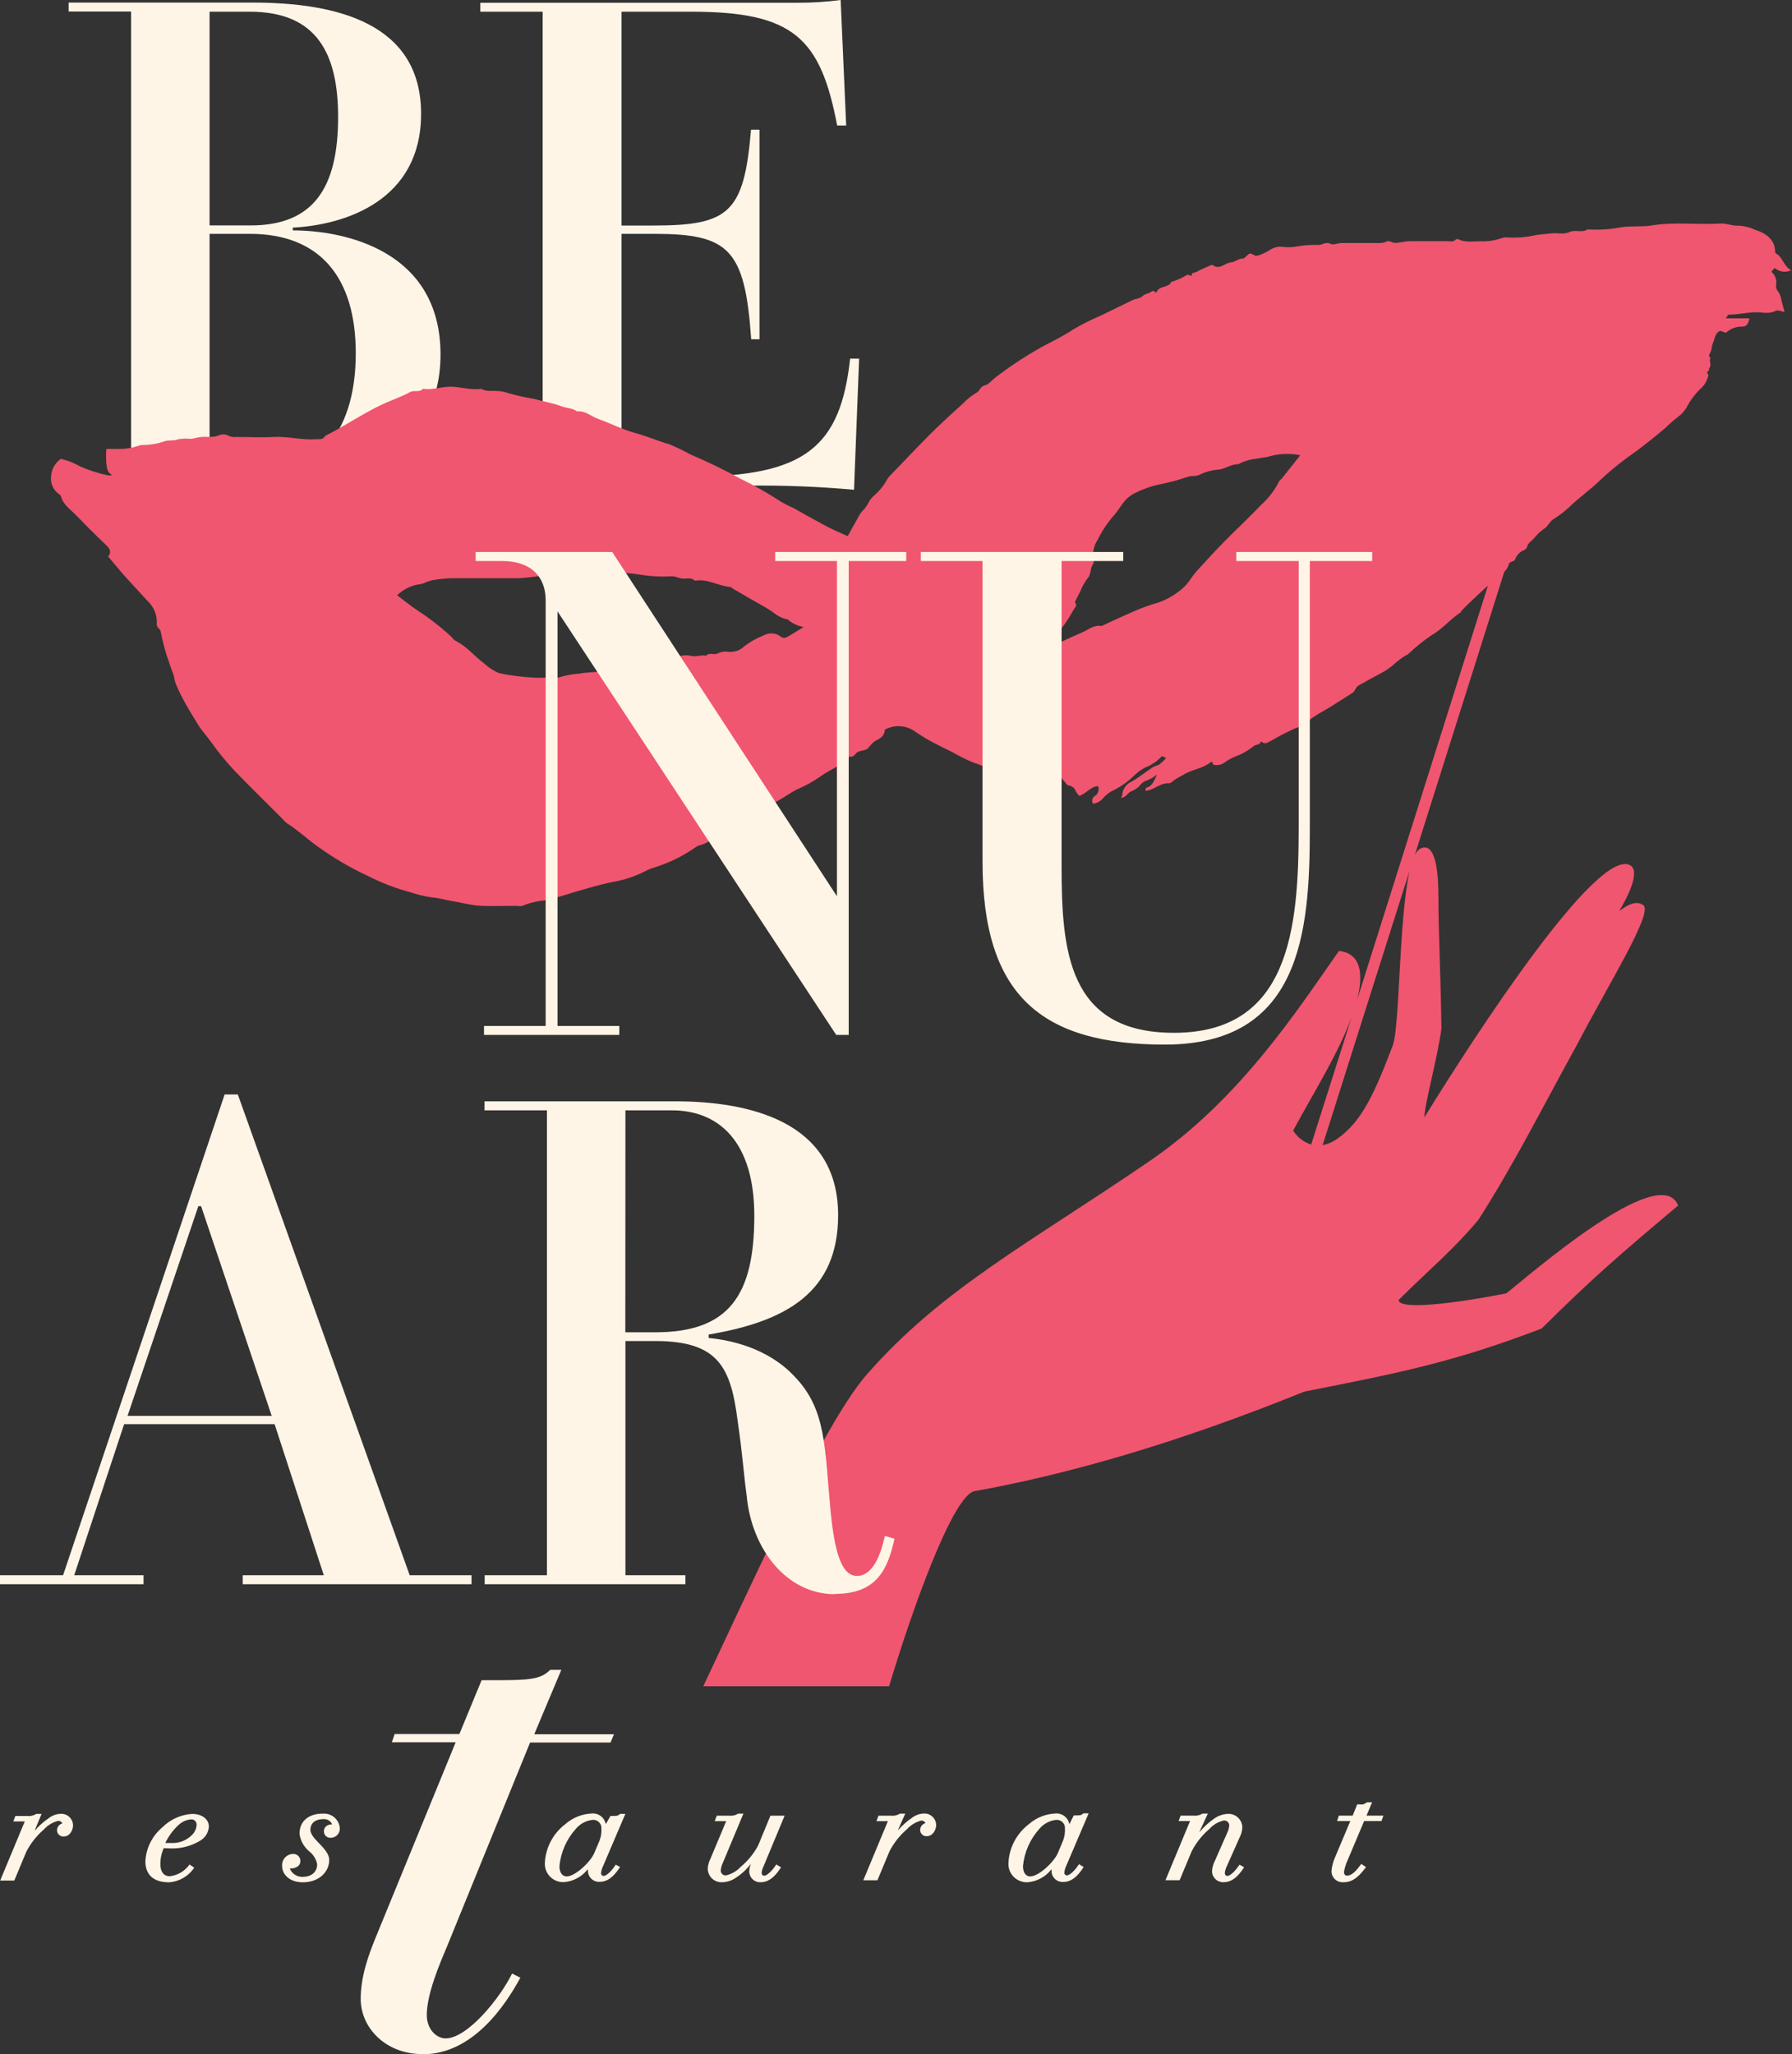 <?xml version="1.0" encoding="UTF-8"?> <svg xmlns="http://www.w3.org/2000/svg" width="130" height="149" viewBox="0 0 130 149" fill="none"><rect x="0" y="0" width="130" height="149" fill="#333333" stroke="none"/><g clip-path="url(#clip0_106_11)"><path d="M62.325 26.015H61.672C60.968 32.385 58.449 34.572 50.145 34.572H45.09V16.961H47.45C52.886 16.961 54.042 18.061 54.495 24.605H55.097V9.406H54.482C53.978 15.458 52.873 16.358 47.386 16.358H45.09V0.849H50.166C57.612 0.849 59.524 2.799 60.733 9.105H61.386L60.985 0C59.933 0.139 58.873 0.206 57.812 0.2H34.843V0.849H39.368V34.572H34.843V35.222H54.41C56.928 35.196 59.446 35.297 61.954 35.524L62.325 26.015ZM15.203 0.849H18.124C22.999 0.849 24.528 3.903 24.528 8.493C24.528 13.649 22.718 16.35 18.188 16.35H15.203V0.849ZM15.203 16.961H18.124C23.247 16.961 25.809 20.163 25.809 25.616C25.809 30.869 23.495 34.572 18.124 34.572H15.203V16.961ZM18.324 35.222C24.46 35.222 31.957 33.473 31.957 25.714C31.957 18.21 25.062 16.711 21.24 16.711V16.511C25.113 16.307 30.548 14.507 30.548 8.256C30.548 1.699 24.46 0.187 18.324 0.187H4.978V0.837H9.508V34.56H4.978V35.209L18.324 35.222Z" fill="#FFF5E6"></path><path d="M106.215 44.302C106.16 44.331 106.117 44.37 106.066 44.404L106.215 44.302ZM94.333 33.01C93.864 33.604 93.445 34.139 93.018 34.67C92.946 34.764 92.822 34.836 92.779 34.938C92.461 35.57 92.026 36.137 91.498 36.611C90.644 37.511 89.714 38.369 88.834 39.265C88.155 39.957 87.498 40.666 86.845 41.388C86.63 41.635 86.433 41.896 86.255 42.17C86.031 42.468 85.76 42.729 85.453 42.943C84.919 43.349 84.31 43.645 83.66 43.813C83.077 43.999 82.507 44.221 81.952 44.476C81.303 44.756 80.671 45.062 80.026 45.355C79.984 45.355 79.937 45.414 79.903 45.406C79.365 45.304 78.972 45.665 78.532 45.856C77.781 46.179 77.042 46.531 76.265 46.888C76.205 46.803 76.18 46.699 76.196 46.597C76.212 46.495 76.267 46.403 76.35 46.34C76.949 45.713 77.46 45.009 77.87 44.246C77.96 44.085 78.203 43.911 77.973 43.677C78.105 43.414 78.229 43.147 78.37 42.883C78.507 42.546 78.686 42.228 78.903 41.936C79.185 41.63 79.057 41.214 79.3 40.913C79.369 40.819 79.335 40.624 79.3 40.488C79.255 40.018 79.371 39.546 79.629 39.15C79.946 38.504 80.348 37.903 80.825 37.362C81.119 37.031 81.333 36.632 81.623 36.301C81.814 36.09 82.041 35.915 82.293 35.783C82.862 35.492 83.466 35.276 84.091 35.142C84.791 35.004 85.482 34.819 86.157 34.589C86.439 34.479 86.746 34.589 87.045 34.42C87.486 34.211 87.963 34.087 88.45 34.054C88.915 33.991 89.334 33.655 89.837 33.672C90.491 33.281 91.259 33.281 91.972 33.133C92.74 32.9 93.555 32.862 94.342 33.022M58.299 45.478C57.795 45.788 57.42 46.034 57.018 46.242C56.95 46.266 56.877 46.27 56.806 46.255C56.735 46.24 56.67 46.207 56.617 46.157C56.446 46.032 56.243 45.957 56.031 45.943C55.819 45.929 55.608 45.975 55.422 46.077C54.904 46.277 54.418 46.55 53.978 46.888C53.835 47.026 53.664 47.132 53.476 47.2C53.289 47.268 53.089 47.296 52.89 47.283C52.599 47.234 52.301 47.277 52.036 47.406C51.797 47.525 51.455 47.296 51.22 47.563C50.84 47.478 50.477 47.678 50.081 47.563C49.56 47.427 49.056 47.72 48.535 47.733C48.266 48.017 47.903 47.78 47.574 47.907C47.147 48.073 46.673 48.047 46.234 48.255C46.05 48.34 45.734 48.111 45.495 48.145C45.256 48.179 45.068 48.451 44.803 48.417C44.452 48.419 44.103 48.49 43.779 48.625C43.715 48.625 43.655 48.701 43.591 48.71C43.044 48.761 42.494 48.769 41.956 48.867C41.49 48.896 41.029 48.983 40.585 49.126C40.446 49.162 40.301 49.169 40.158 49.147C39.667 49.147 39.172 49.177 38.681 49.147C37.855 49.101 37.033 48.995 36.222 48.829C35.813 48.662 35.439 48.42 35.12 48.115C34.412 47.601 33.869 46.884 33.062 46.489C32.934 46.429 32.849 46.289 32.742 46.187C31.982 45.48 31.16 44.841 30.287 44.276C29.784 43.945 29.314 43.554 28.81 43.176C29.273 42.725 29.874 42.439 30.518 42.365C30.608 42.351 30.696 42.323 30.778 42.285C30.965 42.2 31.16 42.133 31.359 42.085C31.804 42.007 32.253 41.959 32.704 41.941C33.763 41.941 34.839 41.941 35.885 41.941H37.592C38.142 41.911 38.689 41.851 39.232 41.762C39.78 41.748 40.327 41.705 40.871 41.635C42.109 41.38 43.352 41.512 44.586 41.545C45.232 41.533 45.879 41.583 46.516 41.694C47.255 41.81 48.005 41.845 48.753 41.8C49.056 41.8 49.291 41.97 49.577 41.97C49.863 41.97 50.162 41.877 50.405 42.115C50.405 42.115 50.452 42.115 50.477 42.115C51.357 41.974 52.113 42.505 52.954 42.569C53.035 42.569 53.112 42.662 53.189 42.709C54.004 43.181 54.815 43.656 55.635 44.119C56.13 44.404 56.536 44.854 57.146 44.926C57.468 45.216 57.867 45.406 58.295 45.474M98.031 73.85L95.119 83.015C94.574 82.845 94.109 82.484 93.812 82C95.426 79.027 97.083 76.407 98.026 73.842M97.023 82.59C96.704 82.822 96.339 82.981 95.951 83.057L102.253 63.17C101.48 66.673 101.549 74.47 101.036 75.834C99.755 79.184 98.842 81.312 97.023 82.59ZM130.004 19.633C129.385 19.369 129.347 18.613 128.792 18.358C128.781 18.141 128.744 17.926 128.681 17.717C128.574 17.48 128.413 17.27 128.211 17.106C127.954 16.915 127.665 16.771 127.357 16.681C126.98 16.5 126.571 16.393 126.153 16.367C125.701 16.409 125.278 16.184 124.808 16.214C123.156 16.316 121.495 16.078 119.839 16.35C119.13 16.465 118.404 16.38 117.678 16.469C116.898 16.626 116.1 16.686 115.305 16.647C115.256 16.632 115.204 16.632 115.155 16.647C114.758 16.902 114.267 16.647 113.9 16.817C113.43 17.034 112.991 16.876 112.538 16.927C112.167 16.97 111.791 16.995 111.415 17.05C110.758 17.204 110.082 17.263 109.409 17.225C109.265 17.207 109.12 17.218 108.982 17.259C108.542 17.416 108.079 17.5 107.611 17.505C107.013 17.467 106.403 17.641 105.822 17.365C105.762 17.335 105.639 17.335 105.613 17.365C105.438 17.586 105.186 17.492 104.998 17.492C104.11 17.492 103.222 17.492 102.334 17.492C101.958 17.492 101.587 17.607 101.211 17.62C101.011 17.62 100.759 17.433 100.622 17.505C100.43 17.599 100.217 17.641 100.003 17.628H98.295C97.975 17.628 97.65 17.628 97.335 17.628C97.019 17.628 96.737 17.794 96.54 17.692C96.19 17.513 95.951 17.751 95.687 17.764C95.114 17.745 94.541 17.789 93.979 17.896C93.636 17.945 93.288 17.945 92.946 17.896C92.641 17.885 92.341 17.975 92.092 18.15C91.82 18.323 91.526 18.456 91.216 18.545C91.165 18.545 91.097 18.579 91.058 18.545C90.691 18.341 90.691 18.341 90.499 18.503C90.392 18.596 90.273 18.753 90.166 18.749C89.829 18.749 89.59 19.012 89.312 19.029C88.851 19.064 88.458 19.628 87.942 19.204C87.942 19.204 87.861 19.229 87.818 19.246L87.007 19.607C86.893 19.683 86.767 19.74 86.635 19.777C86.46 19.777 86.452 19.892 86.448 20.015C86.332 19.985 86.17 19.896 86.102 19.942C85.751 20.161 85.372 20.33 84.975 20.444C84.77 20.911 84.065 20.686 83.899 21.212C83.864 21.21 83.831 21.199 83.8 21.183C83.698 21.076 83.613 21.085 83.489 21.183C83.365 21.28 83.062 21.302 82.87 21.484C82.678 21.667 82.404 21.654 82.178 21.76C81.418 22.121 80.662 22.499 79.903 22.869C79.188 23.17 78.495 23.519 77.828 23.913C77.115 24.385 76.342 24.762 75.599 25.153C74.406 25.818 73.264 26.57 72.183 27.404C71.94 27.591 71.722 27.888 71.453 27.948C71.099 28.024 71.09 28.372 70.804 28.504C70.457 28.712 70.14 28.968 69.865 29.264C69.344 29.731 68.823 30.203 68.315 30.683C67.004 31.918 65.784 33.252 64.524 34.547C64.472 34.595 64.427 34.651 64.392 34.713C64.145 35.173 63.819 35.585 63.427 35.931C63.283 36.052 63.16 36.196 63.064 36.356C62.932 36.631 62.753 36.881 62.534 37.095C62.429 37.218 62.34 37.353 62.27 37.498L61.493 38.887C60.95 38.636 60.421 38.42 59.917 38.152C59.127 37.728 58.359 37.303 57.573 36.853C57.28 36.728 56.995 36.587 56.719 36.428C55.76 35.8 54.762 35.233 53.731 34.73C52.533 34.072 51.301 33.475 50.042 32.942C49.564 32.674 49.071 32.434 48.565 32.224C47.711 31.986 46.934 31.634 46.093 31.409C45.166 31.162 44.308 30.712 43.407 30.389C42.891 30.207 42.464 29.774 41.862 29.837C41.533 29.595 41.115 29.616 40.756 29.476C40.103 29.23 39.42 29.124 38.758 28.937C38.12 28.83 37.489 28.688 36.867 28.512C36.625 28.425 36.372 28.373 36.115 28.36C35.714 28.326 35.3 28.423 34.92 28.207C34.168 28.313 33.438 28.062 32.691 28.045C32.012 28.045 31.359 28.304 30.68 28.198C30.433 28.5 30.053 28.266 29.745 28.44C29.088 28.801 28.366 29.03 27.683 29.353C26.274 30.024 24.989 30.912 23.597 31.613C23.435 31.91 23.17 31.842 22.884 31.859C21.864 31.927 20.865 31.634 19.84 31.693C18.956 31.744 18.064 31.693 17.176 31.693C16.963 31.729 16.743 31.694 16.553 31.591C16.455 31.54 16.348 31.511 16.238 31.506C16.128 31.501 16.018 31.52 15.916 31.561C15.468 31.765 15.011 31.651 14.563 31.697C14.311 31.723 14.063 31.812 13.812 31.833C13.519 31.799 13.222 31.807 12.932 31.859C12.599 31.999 12.258 31.901 11.954 31.999C11.469 32.173 10.959 32.266 10.443 32.275C10.347 32.265 10.25 32.272 10.157 32.296C9.649 32.482 9.11 32.573 8.569 32.564C8.304 32.564 8.035 32.564 7.715 32.564C7.687 32.914 7.687 33.266 7.715 33.617C7.766 33.914 7.745 34.279 8.142 34.445C8.042 34.481 7.935 34.491 7.83 34.475C7.135 34.333 6.458 34.117 5.811 33.829C5.376 33.581 4.907 33.397 4.419 33.281L4.291 33.379C4.109 33.53 3.963 33.718 3.861 33.931C3.76 34.144 3.705 34.375 3.702 34.611C3.681 34.836 3.719 35.062 3.81 35.269C3.901 35.476 4.043 35.657 4.222 35.795C4.299 35.859 4.406 35.923 4.427 36.004C4.568 36.581 5.051 36.895 5.426 37.278C6.165 38.033 6.904 38.789 7.676 39.511C7.997 39.809 8.103 40.068 7.843 40.361C8.27 40.858 8.641 41.325 9.043 41.775C9.589 42.386 10.157 42.985 10.712 43.593C10.925 43.793 11.094 44.036 11.209 44.305C11.323 44.574 11.381 44.863 11.378 45.155C11.361 45.238 11.368 45.323 11.396 45.403C11.425 45.482 11.475 45.552 11.54 45.605C11.608 45.669 11.653 45.752 11.668 45.843C11.804 46.586 12.002 47.316 12.262 48.026C12.339 48.287 12.431 48.543 12.535 48.795C12.642 49.054 12.655 49.343 12.749 49.589C12.958 50.093 13.199 50.584 13.47 51.058C13.748 51.559 14.055 52.043 14.354 52.536C14.653 53.029 15.007 53.385 15.323 53.836C15.854 54.583 16.438 55.292 17.069 55.959C18.179 57.105 19.323 58.222 20.455 59.356C20.565 59.488 20.688 59.609 20.822 59.717C21.62 60.214 22.295 60.872 23.072 61.416C24.21 62.236 25.424 62.947 26.697 63.539C27.695 64.046 28.744 64.446 29.826 64.733C30.305 64.895 30.798 65.013 31.299 65.085C31.807 65.115 32.285 65.276 32.781 65.353C33.417 65.45 34.062 65.641 34.702 65.688C35.633 65.752 36.572 65.688 37.511 65.709C37.635 65.709 37.78 65.752 37.874 65.709C38.386 65.497 38.927 65.364 39.48 65.314C40.176 65.158 40.864 64.967 41.542 64.741C42.536 64.457 43.523 64.151 44.53 63.955C45.319 63.815 46.084 63.559 46.797 63.195C46.998 63.085 47.21 62.997 47.429 62.932C48.545 62.591 49.597 62.072 50.546 61.395C50.583 61.367 50.625 61.347 50.67 61.335C51.451 61.153 52.044 60.605 52.74 60.261C53.108 60.078 53.372 59.683 53.846 59.721C54.115 59.45 54.666 59.471 54.7 58.927C54.7 58.872 54.785 58.8 54.845 58.77C55.102 58.623 55.374 58.503 55.656 58.413C55.833 58.367 56.003 58.3 56.164 58.214C56.779 57.938 57.292 57.505 57.898 57.22C58.467 56.976 59.009 56.674 59.516 56.32C60.169 55.831 60.993 55.585 61.535 54.935C61.569 54.893 61.668 54.885 61.732 54.885C62.005 54.885 62.06 54.608 62.248 54.528C62.436 54.447 62.654 54.434 62.846 54.358C62.949 54.315 63.021 54.192 63.111 54.107C63.215 53.97 63.34 53.849 63.482 53.751C63.824 53.568 64.165 53.402 64.187 52.94C64.187 52.901 64.328 52.863 64.4 52.825C64.726 52.69 65.082 52.642 65.432 52.685C65.782 52.728 66.115 52.861 66.398 53.071C66.909 53.425 67.445 53.74 68.004 54.014C68.482 54.277 68.998 54.481 69.464 54.761C69.961 55.041 70.484 55.273 71.026 55.453C71.812 55.795 72.648 56.009 73.503 56.086C73.93 56.333 74.45 56.154 74.852 56.396C74.971 56.477 75.108 56.529 75.25 56.548C75.393 56.568 75.539 56.555 75.676 56.511C76.094 56.403 76.525 56.359 76.957 56.379L77.32 56.804C77.371 56.863 77.43 56.957 77.495 56.961C77.624 56.976 77.747 57.028 77.848 57.111C77.949 57.194 78.023 57.304 78.062 57.428C78.127 57.538 78.206 57.638 78.297 57.725C78.827 57.551 79.113 57.042 79.659 57.02C79.708 57.144 79.713 57.28 79.676 57.407C79.638 57.534 79.558 57.644 79.45 57.721C79.4 57.747 79.355 57.783 79.32 57.827C79.285 57.871 79.259 57.922 79.245 57.977C79.231 58.031 79.228 58.088 79.238 58.144C79.248 58.199 79.269 58.252 79.3 58.299C79.602 58.253 79.874 58.093 80.06 57.853C80.234 57.658 80.441 57.496 80.671 57.373C81.244 57.103 81.769 56.742 82.225 56.303C82.474 56.048 82.762 55.834 83.079 55.67C83.542 55.488 83.958 55.205 84.296 54.842L84.599 54.978C84.457 55.141 84.301 55.292 84.133 55.428C83.984 55.53 83.783 55.551 83.634 55.649C83.13 55.98 82.652 56.362 82.135 56.672C81.928 56.753 81.748 56.893 81.619 57.074C81.49 57.255 81.418 57.47 81.41 57.691C81.41 57.734 81.363 57.781 81.307 57.874C81.687 57.844 81.785 57.547 82.007 57.42C82.244 57.331 82.461 57.198 82.648 57.029C82.779 56.823 82.981 56.672 83.216 56.604C83.475 56.495 83.719 56.352 83.941 56.18C83.698 56.655 83.6 57.029 83.164 57.135C83.122 57.135 83.109 57.28 83.088 57.356C83.732 57.318 84.159 56.766 84.795 56.812C84.91 56.812 85.051 56.706 85.145 56.613C85.352 56.464 85.572 56.335 85.803 56.226C86.435 55.802 87.246 55.764 87.848 55.271C87.869 55.271 87.916 55.271 87.946 55.25L88.002 55.458C88.159 55.501 88.324 55.505 88.483 55.469C88.642 55.432 88.789 55.357 88.911 55.25C89.12 55.109 89.341 54.988 89.573 54.889C90.075 54.709 90.542 54.447 90.956 54.111C91.063 54.018 91.263 54.027 91.383 53.933C91.502 53.84 91.383 53.674 91.575 53.844C91.624 53.876 91.681 53.897 91.739 53.903C91.798 53.91 91.857 53.903 91.912 53.882C92.263 53.712 92.591 53.504 92.937 53.322C93.283 53.139 93.552 53.024 93.859 52.871C94.162 52.77 94.45 52.627 94.713 52.447C95.379 51.852 96.199 51.5 96.933 51.007C97.335 50.74 97.757 50.502 98.154 50.222C98.278 50.137 98.325 49.95 98.428 49.827C98.491 49.758 98.568 49.703 98.654 49.665C99.153 49.385 99.653 49.109 100.161 48.841C100.536 48.648 100.884 48.405 101.194 48.119C101.406 47.933 101.632 47.763 101.869 47.61C101.963 47.546 102.074 47.508 102.163 47.436C102.694 46.932 103.265 46.472 103.871 46.06C104.682 45.601 105.242 44.858 106.048 44.361C105.622 44.633 106.932 43.393 107.944 42.471L98.457 72.5C99.064 70.075 98.381 69.102 97.134 68.971C94.243 73.069 90.017 79.719 83.331 84.259C74.771 90.115 68.243 93.521 62.838 99.747C59.682 103.365 54.119 115.765 51.016 122.309H64.498C66.206 116.615 69.152 108.418 70.706 108.155C77.23 106.983 85.201 104.758 94.615 100.936C101.677 99.551 105.583 98.753 111.842 96.358C115.586 92.633 117.781 90.769 121.739 87.44C120.458 84.14 110.826 92.6 109.272 93.81C105.476 94.557 101.463 95.037 101.463 94.29C103.764 92.001 105.306 90.778 107.24 88.489C109.861 84.395 111.68 80.721 114.464 75.664C116.709 71.353 119.92 66.244 119.224 65.663C118.797 65.34 118.208 65.501 117.461 66.087C118.101 65.021 119.062 63.115 118.208 62.732C115.8 61.671 107.402 74.441 103.333 81.04C103.333 80.135 104.298 76.679 104.567 74.602C104.511 70.449 104.349 67.629 104.349 65.021C104.349 62.095 103.816 61.136 103.013 61.565C102.84 61.682 102.707 61.847 102.629 62.04L109.131 41.465C109.281 41.329 109.391 41.154 109.447 40.959C109.515 40.658 109.818 40.798 109.912 40.569C109.969 40.417 110.057 40.279 110.17 40.163C110.283 40.047 110.419 39.955 110.57 39.894C110.615 39.875 110.657 39.847 110.691 39.812C110.726 39.777 110.753 39.736 110.77 39.69C110.83 39.397 111.078 39.265 111.253 39.078C111.466 38.807 111.716 38.567 111.996 38.365C112.295 38.191 112.389 37.864 112.658 37.681C113.057 37.431 113.434 37.147 113.785 36.832C114.536 36.089 115.428 35.49 116.163 34.747C116.966 34.006 117.822 33.325 118.724 32.708C119.459 32.152 120.185 31.583 120.881 30.98C121.145 30.71 121.431 30.462 121.734 30.237C121.985 30.053 122.196 29.82 122.353 29.553C122.637 29.004 123.016 28.509 123.472 28.092C123.621 27.945 123.738 27.768 123.814 27.574C123.878 27.442 123.967 27.196 123.92 27.149C123.686 26.954 124.112 26.877 123.967 26.724C124.236 26.504 123.933 26.198 124.091 25.96C123.899 25.816 124.001 25.714 124.091 25.535C124.181 25.357 124.172 25.081 124.266 24.873C124.411 24.55 124.416 24.117 124.813 23.998C124.983 24.049 125.18 24.16 125.24 24.113C125.558 23.826 125.976 23.674 126.405 23.688C126.687 23.688 126.832 23.506 126.909 23.089H125.201C125.308 22.945 125.355 22.818 125.402 22.822C126.2 22.822 126.977 22.588 127.784 22.66C128.139 22.733 128.509 22.692 128.839 22.541C128.975 22.469 129.219 22.588 129.458 22.626C129.385 22.35 129.321 22.083 129.244 21.824C129.213 21.6 129.14 21.383 129.027 21.187C128.959 21.119 128.907 21.037 128.876 20.946C128.845 20.856 128.835 20.759 128.847 20.665C128.88 20.489 128.865 20.308 128.804 20.14C128.744 19.972 128.639 19.823 128.501 19.709L128.741 19.437C128.904 19.579 129.105 19.67 129.32 19.698C129.535 19.727 129.754 19.692 129.949 19.599" fill="#F0566F"></path><path d="M84.505 75.766C94.325 75.766 95.02 67.697 95.02 60.155V40.692H99.546V40.038H89.688V40.692H94.214V59.955C94.214 67.357 93.56 74.912 85.162 74.912C77.477 74.912 77.012 68.966 77.012 62.805V40.692H81.486V40.038H66.8V40.692H71.278V62.507C71.278 72.211 75.548 75.766 84.513 75.766M44.927 75.065V74.415H40.444V44.344L60.664 75.065H61.569V40.692H65.745V40.038H56.237V40.692H60.716V65.009L44.415 40.038H34.506V40.692H36.418C38.583 40.692 39.586 41.889 39.586 43.541V74.415H35.112V75.065H44.927Z" fill="#FFF5E6"></path><path d="M45.371 80.535H48.744C52.211 80.535 54.721 82.883 54.721 88.179C54.721 93.984 52.86 96.634 47.527 96.634H45.363L45.371 80.535ZM60.562 115.608C63.632 115.608 64.404 113.803 64.891 111.604L64.187 111.404C63.883 112.856 63.277 114.304 62.172 114.304C61.066 114.304 60.562 112.652 60.263 109.701C59.81 104.949 59.96 102.248 57.646 99.844C55.682 97.742 52.95 97.194 51.408 97.046V96.795C57.091 95.844 60.801 93.691 60.801 88.136C60.801 81.282 54.264 79.881 48.979 79.881H35.146V80.535H39.676V114.253H35.159V114.907H49.722V114.253H45.371V97.267H47.536C52.113 97.267 53.018 99.165 53.513 103.068C53.863 105.42 53.966 107.072 54.166 108.474C54.516 112.325 57.035 115.629 60.571 115.629M14.388 87.486H14.589L19.712 102.698H9.252L14.388 87.486ZM10.413 114.907V114.253H5.384L9.004 103.297H19.921L23.49 114.253H17.607V114.907H34.207V114.253H29.72L17.253 79.384H16.296L4.577 114.253H0V114.907H10.413Z" fill="#FFF5E6"></path><path d="M30.659 149C34.284 149 36.636 145.496 37.75 143.445L37.148 143.144C36.294 144.893 33.929 147.849 32.32 147.849C31.718 147.849 30.962 147.246 30.962 146.15C30.962 144.651 31.867 142.498 32.422 141.199L38.455 126.386H44.291L44.543 125.787H38.758L40.722 121.116H39.915C39.211 121.817 38.408 121.868 35.893 121.868H34.937L33.327 125.77H28.631L28.43 126.369H33.058L27.273 140.481C26.718 141.832 26.167 143.382 26.167 144.983C26.167 147.085 27.978 148.987 30.642 148.987" fill="#FFF5E6"></path><path d="M97.475 136.523C98.223 136.523 98.692 135.963 99.098 135.423L98.756 135.194C98.372 135.712 98.073 136.043 97.71 136.043C97.561 136.043 97.497 135.916 97.497 135.772C97.553 135.462 97.649 135.161 97.783 134.875L98.961 132.085H100.221L100.357 131.69H99.132L99.538 130.722H99.153C99.09 130.785 99.012 130.832 98.927 130.858C98.841 130.885 98.751 130.891 98.662 130.875H98.457L98.129 131.69H97.125L96.997 132.085H97.958L96.835 134.752C96.703 135.056 96.62 135.378 96.592 135.708C96.59 135.822 96.612 135.935 96.658 136.04C96.703 136.144 96.771 136.238 96.856 136.315C96.94 136.392 97.041 136.45 97.15 136.485C97.259 136.52 97.374 136.532 97.488 136.519M87.622 131.542H87.237C87.041 131.666 86.807 131.719 86.576 131.69H85.649L85.5 132.085H86.332L84.548 136.375H85.576L86.452 134.272C86.771 133.658 87.206 133.11 87.733 132.659C88.011 132.349 88.38 132.134 88.787 132.043C88.836 132.039 88.885 132.046 88.932 132.062C88.978 132.078 89.021 132.103 89.057 132.136C89.094 132.169 89.123 132.209 89.143 132.254C89.164 132.298 89.175 132.346 89.176 132.395C89.161 132.595 89.106 132.79 89.013 132.969L88.138 134.96C88.013 135.199 87.94 135.461 87.925 135.729C87.927 135.837 87.951 135.944 87.995 136.043C88.04 136.141 88.104 136.23 88.183 136.304C88.263 136.378 88.357 136.435 88.459 136.472C88.561 136.509 88.67 136.525 88.779 136.519C89.526 136.519 90.008 135.814 90.252 135.436L89.919 135.249C89.739 135.521 89.321 136.065 89.022 136.065C88.915 136.065 88.851 135.958 88.851 135.835C88.872 135.679 88.918 135.527 88.988 135.385L89.919 133.291C90.043 133.061 90.113 132.805 90.124 132.544C90.122 132.411 90.094 132.28 90.04 132.159C89.987 132.037 89.909 131.927 89.813 131.836C89.716 131.744 89.602 131.673 89.477 131.626C89.352 131.579 89.219 131.558 89.086 131.563C88.729 131.578 88.384 131.694 88.091 131.899C87.694 132.176 87.335 132.504 87.024 132.875V132.846L87.622 131.542ZM76.743 134.4C76.487 135.024 75.373 136.099 74.732 136.099C74.455 136.099 74.211 135.873 74.211 135.351C74.307 134.344 74.727 133.394 75.407 132.642C75.718 132.273 76.163 132.041 76.645 131.996C76.731 131.994 76.817 132.01 76.896 132.043C76.975 132.077 77.046 132.127 77.104 132.19C77.162 132.253 77.206 132.328 77.232 132.41C77.258 132.492 77.266 132.578 77.255 132.663C77.269 132.953 77.221 133.242 77.115 133.512L76.743 134.4ZM77.597 132.276H77.567C77.518 132.047 77.384 131.844 77.192 131.707C77 131.571 76.764 131.51 76.53 131.538C75.83 131.577 75.164 131.849 74.638 132.31C74.201 132.644 73.841 133.068 73.585 133.553C73.329 134.039 73.183 134.574 73.157 135.122C73.146 135.307 73.174 135.493 73.24 135.667C73.306 135.841 73.408 135.999 73.539 136.131C73.67 136.263 73.828 136.366 74.002 136.434C74.176 136.501 74.362 136.532 74.549 136.523C74.881 136.496 75.204 136.4 75.498 136.243C75.792 136.086 76.05 135.871 76.256 135.61H76.286C76.282 135.672 76.282 135.735 76.286 135.797C76.31 136.001 76.412 136.189 76.571 136.32C76.73 136.451 76.934 136.516 77.14 136.502C77.866 136.502 78.344 135.839 78.613 135.419L78.272 135.211C78.045 135.589 77.631 136.026 77.396 136.026C77.37 136.026 77.344 136.02 77.32 136.009C77.297 135.998 77.275 135.982 77.258 135.963C77.241 135.943 77.228 135.92 77.22 135.895C77.212 135.87 77.21 135.844 77.213 135.818C77.23 135.639 77.281 135.465 77.362 135.304L78.976 131.525H78.592C78.442 131.673 78.344 131.673 78.101 131.673H77.896L77.597 132.276ZM65.672 131.546H65.288C65.092 131.671 64.858 131.723 64.626 131.695H63.73L63.58 132.09H64.413L62.628 136.379H63.653L64.528 134.277C64.848 133.662 65.282 133.115 65.809 132.663C66.084 132.361 66.442 132.147 66.838 132.047C66.901 132.045 66.963 132.062 67.016 132.095C67.069 132.128 67.111 132.177 67.137 132.234C67.023 132.265 66.922 132.333 66.853 132.428C66.783 132.523 66.748 132.639 66.753 132.756C66.756 132.817 66.771 132.876 66.798 132.93C66.824 132.984 66.862 133.033 66.908 133.072C66.953 133.112 67.007 133.142 67.064 133.161C67.122 133.179 67.183 133.186 67.244 133.181C67.671 133.181 67.914 132.701 67.914 132.387C67.914 132.271 67.89 132.156 67.844 132.05C67.798 131.943 67.731 131.847 67.646 131.768C67.561 131.688 67.461 131.627 67.351 131.587C67.242 131.547 67.125 131.531 67.009 131.538C66.698 131.553 66.4 131.662 66.155 131.852C65.783 132.106 65.446 132.407 65.152 132.748V132.714L65.672 131.546ZM52.399 136.523C52.755 136.51 53.101 136.395 53.394 136.192C53.801 135.925 54.161 135.594 54.461 135.211V135.245C54.392 135.399 54.356 135.565 54.354 135.733C54.354 135.84 54.376 135.946 54.418 136.045C54.46 136.143 54.522 136.232 54.6 136.306C54.678 136.38 54.77 136.437 54.871 136.474C54.972 136.512 55.079 136.528 55.187 136.523C55.934 136.523 56.416 135.818 56.66 135.44L56.318 135.232C56.139 135.504 55.72 136.048 55.422 136.048C55.315 136.048 55.251 135.941 55.251 135.818C55.274 135.662 55.321 135.51 55.392 135.368L56.92 131.695H55.891L55.007 133.839C54.69 134.443 54.255 134.977 53.727 135.411C53.442 135.719 53.07 135.934 52.659 136.026C52.611 136.029 52.562 136.021 52.517 136.004C52.471 135.987 52.43 135.961 52.395 135.928C52.359 135.895 52.331 135.855 52.312 135.81C52.293 135.766 52.283 135.718 52.283 135.67C52.301 135.47 52.356 135.276 52.446 135.096L53.931 131.546H53.547C53.354 131.671 53.123 131.723 52.894 131.695H51.997L51.848 132.09H52.681L51.549 134.795C51.425 135.027 51.354 135.284 51.344 135.546C51.346 135.679 51.374 135.81 51.428 135.931C51.481 136.053 51.558 136.162 51.655 136.253C51.752 136.344 51.866 136.415 51.991 136.462C52.116 136.508 52.249 136.529 52.382 136.523M43.113 134.4C42.857 135.024 41.746 136.099 41.106 136.099C40.829 136.099 40.585 135.873 40.585 135.351C40.681 134.344 41.1 133.394 41.781 132.642C42.091 132.272 42.536 132.04 43.019 131.996C43.105 131.994 43.191 132.01 43.27 132.043C43.349 132.077 43.42 132.127 43.478 132.19C43.536 132.253 43.58 132.328 43.606 132.41C43.632 132.492 43.64 132.578 43.629 132.663C43.643 132.953 43.595 133.242 43.489 133.512L43.113 134.4ZM43.967 132.276H43.937C43.887 132.047 43.754 131.844 43.562 131.707C43.37 131.571 43.134 131.51 42.899 131.538C42.199 131.576 41.533 131.848 41.008 132.31C40.57 132.644 40.211 133.068 39.955 133.553C39.699 134.039 39.553 134.574 39.526 135.122C39.517 135.306 39.546 135.491 39.612 135.663C39.678 135.836 39.78 135.992 39.91 136.124C40.041 136.255 40.198 136.357 40.371 136.425C40.544 136.492 40.729 136.523 40.914 136.515C41.246 136.488 41.57 136.392 41.864 136.235C42.157 136.078 42.416 135.863 42.622 135.602H42.656C42.649 135.664 42.649 135.726 42.656 135.789C42.681 135.992 42.783 136.179 42.942 136.31C43.1 136.441 43.304 136.507 43.51 136.493C44.236 136.493 44.714 135.831 44.983 135.411L44.663 135.249C44.436 135.627 44.022 136.065 43.787 136.065C43.761 136.064 43.735 136.058 43.712 136.047C43.688 136.036 43.666 136.021 43.649 136.001C43.632 135.981 43.619 135.958 43.611 135.933C43.603 135.909 43.601 135.882 43.604 135.856C43.621 135.677 43.672 135.503 43.753 135.343L45.367 131.563H44.983C44.833 131.712 44.735 131.712 44.492 131.712H44.287L43.967 132.276ZM23.405 131.546C22.423 131.546 21.727 132.068 21.727 133.007C21.793 133.504 22.045 133.959 22.432 134.281C22.73 134.513 22.935 134.845 23.008 135.215C23.008 135.822 22.551 136.133 21.941 136.133C21.744 136.136 21.552 136.08 21.388 135.972C21.224 135.865 21.097 135.71 21.023 135.529C21.334 135.529 21.791 135.428 21.791 134.969C21.79 134.9 21.775 134.832 21.747 134.769C21.719 134.707 21.678 134.65 21.628 134.603C21.577 134.556 21.517 134.52 21.452 134.497C21.387 134.474 21.318 134.464 21.249 134.468C21.137 134.472 21.027 134.499 20.927 134.547C20.826 134.595 20.736 134.663 20.663 134.747C20.589 134.831 20.534 134.929 20.501 135.035C20.467 135.141 20.456 135.253 20.468 135.364C20.468 135.946 21.001 136.527 21.962 136.527C23.136 136.527 23.883 135.78 23.883 134.905C23.883 134.447 23.456 134.018 23.128 133.678C22.799 133.338 22.517 133.028 22.517 132.718C22.517 132.187 22.944 131.945 23.435 131.945C23.571 131.93 23.709 131.958 23.828 132.026C23.947 132.094 24.041 132.198 24.097 132.323C23.734 132.323 23.499 132.519 23.499 132.833C23.498 132.896 23.511 132.959 23.535 133.017C23.56 133.076 23.597 133.128 23.643 133.172C23.689 133.216 23.743 133.25 23.803 133.272C23.863 133.294 23.926 133.303 23.99 133.3C24.081 133.3 24.171 133.281 24.255 133.244C24.338 133.208 24.413 133.155 24.476 133.088C24.538 133.022 24.585 132.943 24.616 132.858C24.646 132.772 24.658 132.681 24.652 132.591C24.639 132.441 24.597 132.295 24.528 132.161C24.458 132.027 24.363 131.908 24.247 131.812C24.131 131.715 23.997 131.642 23.852 131.597C23.708 131.552 23.556 131.536 23.405 131.55M11.993 133.674C12.228 133.178 12.557 132.733 12.962 132.361C13.211 132.129 13.531 131.989 13.871 131.962C13.922 131.96 13.974 131.968 14.021 131.986C14.069 132.004 14.113 132.032 14.15 132.067C14.187 132.102 14.216 132.145 14.235 132.192C14.255 132.239 14.265 132.289 14.264 132.34C14.255 132.628 14.133 132.902 13.923 133.1C13.723 133.301 13.482 133.455 13.217 133.554C12.952 133.653 12.668 133.694 12.386 133.674H11.993ZM12.377 134.069C13.153 134.094 13.92 133.887 14.576 133.474C14.743 133.365 14.882 133.219 14.982 133.047C15.082 132.875 15.14 132.683 15.152 132.485C15.152 131.962 14.683 131.567 13.935 131.567C13.125 131.617 12.361 131.96 11.788 132.531C11.421 132.837 11.121 133.214 10.907 133.64C10.693 134.066 10.57 134.532 10.546 135.007C10.546 136.052 11.229 136.527 12.253 136.527C12.621 136.503 12.978 136.394 13.296 136.21C13.614 136.026 13.886 135.771 14.089 135.466L13.748 135.236C13.584 135.471 13.371 135.668 13.125 135.815C12.878 135.961 12.603 136.054 12.317 136.086C11.707 136.086 11.634 135.478 11.634 135.236C11.628 134.829 11.711 134.424 11.878 134.052L12.377 134.069ZM3.014 131.567H2.63C2.433 131.692 2.199 131.744 1.968 131.716H1.114L0.965 132.111H1.797L0.013 136.4H1.037L1.913 134.298C2.232 133.684 2.667 133.136 3.194 132.684C3.468 132.383 3.826 132.168 4.222 132.068C4.285 132.066 4.347 132.083 4.401 132.116C4.454 132.15 4.496 132.198 4.521 132.255C4.407 132.286 4.307 132.354 4.237 132.449C4.167 132.544 4.132 132.66 4.137 132.778C4.14 132.838 4.156 132.897 4.182 132.951C4.209 133.005 4.246 133.054 4.292 133.093C4.338 133.133 4.391 133.163 4.449 133.182C4.507 133.201 4.568 133.207 4.628 133.202C5.076 133.202 5.298 132.722 5.298 132.408C5.299 132.292 5.275 132.177 5.229 132.071C5.183 131.964 5.115 131.868 5.03 131.789C4.946 131.709 4.845 131.648 4.736 131.608C4.626 131.569 4.51 131.552 4.393 131.559C4.083 131.572 3.784 131.682 3.539 131.873C3.165 132.126 2.826 132.427 2.532 132.769V132.735L3.014 131.567Z" fill="#FFF5E6"></path></g><defs><clipPath id="clip0_106_11"><rect width="130" height="149" fill="white"></rect></clipPath></defs></svg> 